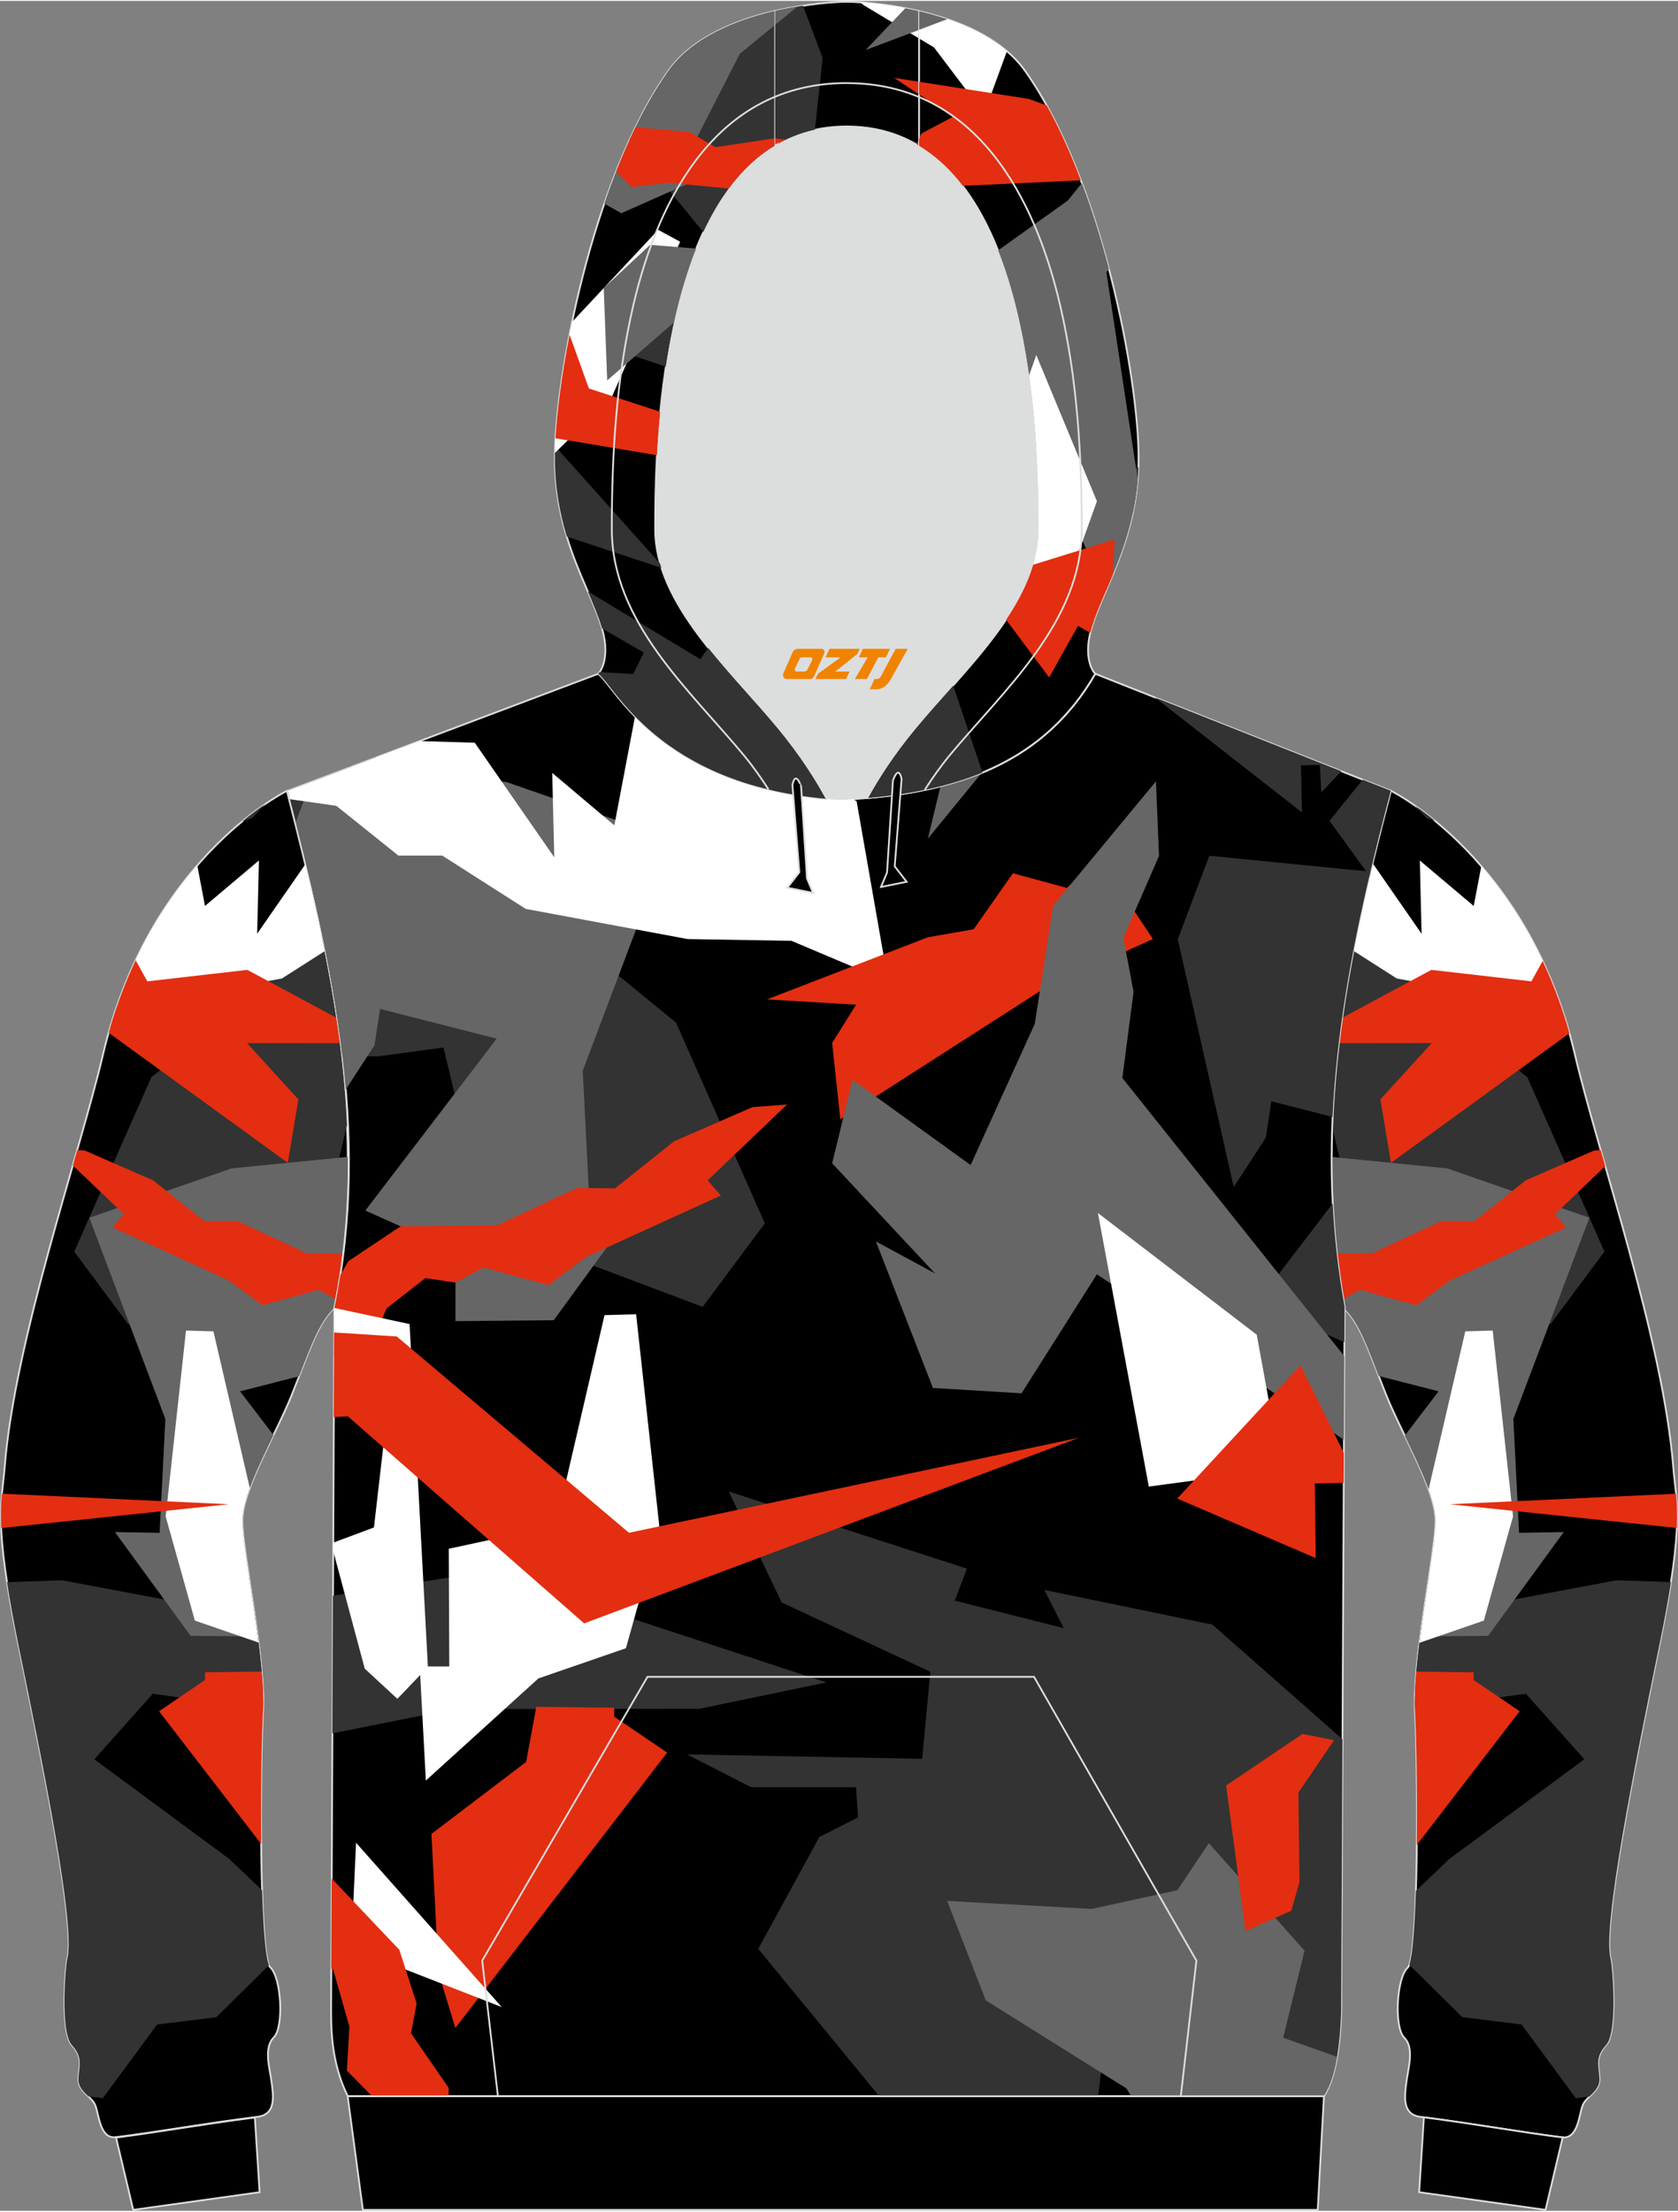 <?xml version="1.0" encoding="utf-8"?>
<!-- Generator: Adobe Illustrator 24.0.1, SVG Export Plug-In . SVG Version: 6.00 Build 0)  -->
<svg xmlns="http://www.w3.org/2000/svg" xmlns:xlink="http://www.w3.org/1999/xlink" version="1.1" id="图层_1" x="0px" y="0px" width="378px" height="498px" viewBox="0 0 378.19 497.84" enable-background="new 0 0 378.19 497.84" xml:space="preserve">
<rect x="0" y="0" width="378.19" height="497.84" fill="#808080" stroke="none"/>
<g>
	<path fill-rule="evenodd" clip-rule="evenodd" stroke="#DCDDDD" stroke-width="0.4" stroke-miterlimit="22.926" d="M374.06,370.07   c-5.72,27.97-12.96,63.79-11.04,71.06c0.41,1.58,1.64,16.49-1.04,19.37c-2.69,2.91-1.52,4.93-1.48,7.72c0,2.78-3,3.83-3.79,5.85   c-0.83,2.05-1.02,7.65-4.64,7.21c-9.54-1.2-20.2-3.13-31.96-4.62c-4.26-0.54-3.5-4.9-3.12-7.88c0.35-2.95,1.86-7.65-0.5-9.96   c-2.34-2.34-1.74-13.51,0.79-15.79c2.53-2.31,2.31-46.1,1.64-57.69c-0.64-11.56,4.62-35.94,4.64-42.87   c0.07-6.96-7.59-19.59-11.17-28.5c-3.6-8.95-5.62-15.79-9.35-19.33v-0.57c-7.24-40.12,0-76.63,10.43-116.14   c0,0,31.13,15.25,41.47,59.36c5.38,22.9,19.91,64.32,22.19,93.08C377.73,338.1,379.81,342.08,374.06,370.07L374.06,370.07z"/>
	<g>
		<path fill-rule="evenodd" clip-rule="evenodd" fill="#333333" d="M376.6,356.2l-12.26-0.42l-43.25,8.13l-0.44,0.55    c-1.06,7.44-1.96,15.05-1.77,20.3l25.04-3.41l13.16,14.76l-30.35,22.4l-7.62,7.25c-0.25,8-0.72,14.52-1.49,16.63l11.96,11.81    l13.35,1.66l12.24,16.6l3.07-0.39c1.07-1.05,2.25-2.11,2.25-3.85c-0.04-2.79-1.21-4.81,1.48-7.72c2.68-2.88,1.45-17.79,1.04-19.37    c-1.92-7.27,5.31-43.09,11.04-71.06l0,0C375.18,364.6,376.01,360.05,376.6,356.2z"/>
		<path fill-rule="evenodd" clip-rule="evenodd" fill="#333333" d="M307.06,282.1l42.39,15.98l12.16-16.33l-17.37-39.27    l-32.32-26.41l-6.14-5.92c-2.96,14.56-5.02,28.95-5.54,43.54L307.06,282.1z"/>
		<path fill-rule="evenodd" clip-rule="evenodd" fill="#333333" d="M322.12,354.63l51.55,16.92l-24.91,5.17l-29.59,0.03    C319.78,369.77,321.09,361.5,322.12,354.63z"/>
		<path fill-rule="evenodd" clip-rule="evenodd" fill="#666666" d="M300.11,260.42l26.03,2.58l32.08,11.12l-17.14,45.35l1.3,25.63    l10.06-0.17L335.4,368.3l-15.3,0.14c1.39-10.54,3.43-21.63,3.45-25.95c0.05-4.77-3.54-12.2-6.95-19.28l7.64-9.99l-13.51-3.45    c-2.66-6.89-4.58-12.16-7.7-15.12v-0.57C300.97,282.61,300.08,271.45,300.11,260.42z"/>
		<path fill-rule="evenodd" clip-rule="evenodd" fill="#E32E11" d="M301.3,282.21l7.99-0.09l15.64-7.3l7.37,0.09l11.56-9.21    l15.34-6.69l1.56-0.12l1.03,3.6l-11.36,10.86l2.59,2.95l-26.3,11.99l-7.47,5.56l-12.65-3.48l-3.85,2.06    C302.16,289,301.68,285.59,301.3,282.21z"/>
		<path fill-rule="evenodd" clip-rule="evenodd" fill="#FFFFFF" d="M305.03,213.98l9.78,6.24l31.69,5.91l5.23,0.09    c-4.73-13.58-11.41-23.82-17.87-31.3l-1.71,8.97L320,193.64l0.4,16.51l-11.05-15.93C307.75,200.85,306.29,207.43,305.03,213.98z"/>
		<path fill-rule="evenodd" clip-rule="evenodd" fill="#E32E11" d="M302.49,229.09l20.12-10.81l22.54,2.59l2.53-4.58    c2.3,4.87,4.36,10.29,6.04,16.27l-40.22,29.18l-2.39-14.28l11.57-12.68l-20.66,0.02l-0.23-0.46    C302.01,232.59,302.24,230.84,302.49,229.09z"/>
		<path fill-rule="evenodd" clip-rule="evenodd" fill="#FFFFFF" d="M321.98,335.3l8.27-35.59l6.18-0.17l4.58,41.87l-6.58,23.46    l-14.51,5c1.38-10.95,3.62-22.87,3.63-27.39C323.58,340.48,322.96,338.01,321.98,335.3z"/>
		<path fill-rule="evenodd" clip-rule="evenodd" fill="#E32E11" d="M319.21,376.36l12.93,0.15v1.74l10.36,7.04l-23.18,30.12    c0.12-12.03-0.09-24.61-0.41-30.06C318.78,382.85,318.91,379.75,319.21,376.36z"/>
		<path fill-rule="evenodd" clip-rule="evenodd" fill="#E32E11" d="M377.93,344.01l-51.15-5.35l50.97-2.37    C377.95,338.4,378.07,340.78,377.93,344.01z"/>
		<path fill-rule="evenodd" clip-rule="evenodd" fill="#333333" d="M323.49,184.77l-1.93-0.68l-2.68-2.82    C320.24,182.22,321.8,183.38,323.49,184.77z"/>
	</g>
	<path fill-rule="evenodd" clip-rule="evenodd" stroke="#DCDDDD" stroke-width="0.4" stroke-miterlimit="22.926" d="M4.1,370.05   c5.76,28,12.99,63.81,11.07,71.08c-0.41,1.55-1.64,16.45,1.04,19.37c2.68,2.91,1.52,4.93,1.48,7.72c-0.03,2.78,3,3.83,3.79,5.85   c0.83,2.02,1.02,7.65,4.64,7.17c9.54-1.17,20.17-3.13,31.96-4.59c4.26-0.54,3.5-4.9,3.12-7.88c-0.38-2.97-1.86-7.65,0.5-10   c2.34-2.31,1.74-13.49-0.79-15.79c-2.53-2.28-2.31-46.1-1.64-57.65c0.64-11.56-4.62-35.98-4.67-42.9   c-0.03-6.93,7.62-19.56,11.2-28.5c3.57-8.89,5.62-15.7,9.29-19.27v-0.03c8.38-40.34-0.69-78.69-10.43-116.68   c-1.33,0.67-31.29,16.18-41.42,59.29c-5.4,22.94-19.91,64.36-22.19,93.11C0.47,338.06-1.61,342.08,4.1,370.05L4.1,370.05z"/>
	<g>
		<path fill-rule="evenodd" clip-rule="evenodd" fill="#333333" d="M1.58,356.21l12.43-0.42l43.25,8.13l0.24,0.3    c1.08,7.51,2,15.23,1.8,20.53l-24.88-3.39l-13.16,14.76l30.35,22.4l7.46,7.09c0.26,8.26,0.74,14.95,1.55,16.89l-11.86,11.71    l-13.35,1.66l-12.24,16.6l-3.27-0.42c-1.07-1.04-2.24-2.1-2.22-3.83c0.04-2.79,1.2-4.81-1.48-7.72    c-2.68-2.92-1.45-17.82-1.04-19.37c1.92-7.27-5.3-43.08-11.07-71.08l0,0C2.99,364.59,2.17,360.05,1.58,356.21z"/>
		<path fill-rule="evenodd" clip-rule="evenodd" fill="#333333" d="M71.29,282.1l-42.4,15.99l-12.16-16.33l17.37-39.27l32.32-26.41    l5.96-5.75c2.97,14.17,5.19,28.45,5.82,42.93L71.29,282.1z"/>
		<path fill-rule="evenodd" clip-rule="evenodd" fill="#333333" d="M56.07,354.68l-51.4,16.87l24.91,5.17l29.43,0.03    C58.42,369.8,57.11,361.54,56.07,354.68z"/>
		<path fill-rule="evenodd" clip-rule="evenodd" fill="#666666" d="M78.39,260.41L52.21,263l-32.08,11.12l17.14,45.35l-1.3,25.63    l-10.06-0.17l17.04,23.37l15.14,0.14c-1.39-10.56-3.45-21.68-3.48-25.99c-0.02-4.78,3.61-12.26,7.03-19.37l-7.53-9.85l13.31-3.4    c2.66-6.88,4.6-12.15,7.68-15.15v-0.03C77.5,283.08,78.46,271.68,78.39,260.41z"/>
		<path fill-rule="evenodd" clip-rule="evenodd" fill="#E32E11" d="M77.15,282.21l-8.08-0.1l-15.64-7.3l-7.37,0.09l-11.56-9.21    L19.16,259l-1.75-0.13l-0.99,3.47l11.51,11l-2.59,2.95l26.3,11.99l7.47,5.56l12.65-3.48l3.79,2.02    C76.19,288.99,76.73,285.59,77.15,282.21z"/>
		<path fill-rule="evenodd" clip-rule="evenodd" fill="#FFFFFF" d="M73.16,214.08l-9.62,6.14l-31.69,5.91l-5.41,0.09    c4.77-13.69,11.52-23.99,18.02-31.48l1.74,9.14l12.16-10.25l-0.4,16.51l10.85-15.64C70.37,201.01,71.85,207.53,73.16,214.08z"/>
		<path fill-rule="evenodd" clip-rule="evenodd" fill="#E32E11" d="M75.79,229.05l-20.05-10.77l-22.54,2.59l-2.62-4.76    c-2.32,4.89-4.4,10.33-6.09,16.34l40.37,29.29l2.39-14.28l-11.57-12.68l20.66,0.02l0.22-0.43    C76.31,232.6,76.06,230.82,75.79,229.05z"/>
		<path fill-rule="evenodd" clip-rule="evenodd" fill="#FFFFFF" d="M56.3,335.01l-8.2-35.3l-6.18-0.17l-4.58,41.87l6.58,23.46    l14.34,4.94c-1.38-10.96-3.62-22.87-3.65-27.37C54.6,340.38,55.26,337.82,56.3,335.01z"/>
		<path fill-rule="evenodd" clip-rule="evenodd" fill="#E32E11" d="M58.98,376.36l-12.77,0.15v1.74l-10.36,7.04l23.02,29.91    c-0.12-11.98,0.1-24.45,0.41-29.85C59.41,382.84,59.28,379.75,58.98,376.36z"/>
		<path fill-rule="evenodd" clip-rule="evenodd" fill="#E32E11" d="M0.26,344.03l51.31-5.37l-51.14-2.38    C0.24,338.39,0.12,340.79,0.26,344.03z"/>
		<path fill-rule="evenodd" clip-rule="evenodd" fill="#333333" d="M54.54,184.89l2.25-0.79l3.03-3.19    C58.3,181.94,56.51,183.26,54.54,184.89z"/>
	</g>
	<path fill-rule="evenodd" clip-rule="evenodd" stroke="#DCDDDD" stroke-width="0.4" stroke-miterlimit="22.926" d="M64.87,177.94   l69.95-26.35c3.83,2.62,13.91,25.94,54.5,28.38c23.96-1.07,45.18-6.96,57.54-28.38l66.61,26.35   c-10.43,39.51-17.67,76.03-10.43,116.14l-0.76,159.08c-0.28,8.19-1.39,14.87-3.88,18.85H78.38c-3.12-6.33-3.79-12.82-3.76-19.23   c0-4.08,0.03-8.19,0.07-12.32l0.66-145.83C83.71,254.31,74.63,215.97,64.87,177.94L64.87,177.94z"/>
	<g>
		<path fill-rule="evenodd" clip-rule="evenodd" fill="#333333" d="M109.55,275.79l48.82,18.41l14.01-18.81l-20.01-45.22    l-37.22-30.41l-30.39-29.31l-19.89,7.49l0,0c5.07,19.74,9.95,39.57,12.3,59.72l7.97,0.11l14.81-2L109.55,275.79z"/>
		<path fill-rule="evenodd" clip-rule="evenodd" fill="#333333" d="M265.45,211.38l7.11-18.81l36.31,3.59    c-4.41,18.63-7.67,36.8-8.54,55.25l-13.78-3.52l-1.26,8.2l-7.23,11.11L265.45,211.38L265.45,211.38z M302.99,302.17l-19.76-8.86    l17.13-22.4c0.39,7.62,1.25,15.33,2.67,23.17L302.99,302.17z"/>
		<polygon fill-rule="evenodd" clip-rule="evenodd" fill="#333333" points="75.04,359.26 110.07,353.79 186.26,378.8 157.58,384.75     102.27,384.8 74.9,390.28   "/>
		<path fill-rule="evenodd" clip-rule="evenodd" fill="#666666" d="M66.66,184.99l3.41-9.01l9.2-3.47l34.85,3.45l36.95,12.81    l-19.73,52.22l1.49,29.51l11.59-0.2l-19.62,26.91l-22.15,0.2V281.6l-20.31-9.1l29.6-38.72l-26.28-6.7l-1.26,8.2l-6.47,9.94    C76.24,224.88,71.69,204.88,66.66,184.99z"/>
		<path fill-rule="evenodd" clip-rule="evenodd" fill="#E32E11" d="M76.72,287l1.77-3.09l11.78-7.85l21.84-0.26l18.01-8.4l8.49,0.1    l13.31-10.6l17.67-7.7l7.8-0.6l-17.9,17.11l2.98,3.4l-30.29,13.81l-8.61,6.4l-14.57-4l-6.36,3.4l-6.77-1l-8.72,6.8l-4.48,10.35    l-7.39,0.37l0.05-10.6C75.86,292.09,76.32,289.54,76.72,287z"/>
		<path fill-rule="evenodd" clip-rule="evenodd" fill="#FFFFFF" d="M65.35,179.84l10.44,1.48l14,11.21h9.87l18.82,12.01l36.49,6.8    l23.41,0.4l21.8,9.2l-7.11-40.62l-0.72-0.5c-1,0.06-2.01,0.12-3.02,0.16c-25.29-1.52-38.74-11.15-46.2-18.83l-4.67,24.57    l-14-11.81l0.46,19.01L107,167.11l-12.4-0.37l-29.73,11.2l0,0L65.35,179.84z"/>
		<path fill-rule="evenodd" clip-rule="evenodd" fill="#666666" d="M211.96,176.94l-2.84,11.78l12.13-14.81    C218.28,175.13,215.18,176.13,211.96,176.94z"/>
		<polygon fill-rule="evenodd" clip-rule="evenodd" fill="#E32E11" points="172.87,224.93 209.13,210.93 219.45,209.13     228.29,196.52 240.45,199.82 247.68,193.02 259.84,211.33 235.4,222.43 189.39,251.94 187.55,234.74 192.95,226.13   "/>
		<polygon fill-rule="evenodd" clip-rule="evenodd" fill="#666666" points="192.14,243.04 218.76,262.25 233.22,230.43     237.35,203.82 260.53,175.81 261.22,192.62 253.19,211.03 255.48,223.23 252.96,242.64 302.97,305.29 302.88,324.13     247.22,286.86 230.24,313.67 210.27,312.47 197.42,279.46 210.73,286.66 187.55,261.85   "/>
		<polygon fill-rule="evenodd" clip-rule="evenodd" fill="#FFFFFF" points="247.45,273.05 258.92,334.68 288.76,330.68     283.25,300.47   "/>
		<polygon fill-rule="evenodd" clip-rule="evenodd" fill="#FFFFFF" points="82.21,375.7 89.56,382.5 96.44,375.3 92.31,298.07     75.37,294.45 75.33,294.64 75.26,309.8 84.97,306.67 81.98,314.47 86.57,324.08 84.28,343.89 75.09,347.32 75.09,349.15   "/>
		<polygon fill-rule="evenodd" clip-rule="evenodd" fill="#FFFFFF" points="95.98,400.91 94.6,375.2 101.26,375.2 101.14,348.69     125.24,343.49 136.25,296.06 143.37,295.86 148.65,344.09 141.07,371.1 121.34,377.9   "/>
		<polygon fill-rule="evenodd" clip-rule="evenodd" fill="#E32E11" points="120.87,384.3 138.43,384.5 138.43,386.51 150.36,394.61     102.63,456.64 98.84,444.23 97.24,412.92 118.58,396.71   "/>
		<polygon fill-rule="evenodd" clip-rule="evenodd" fill="#FFFFFF" points="80.25,414.92 113.07,451.93 88.97,442.53 79.56,429.92       "/>
		<path fill-rule="evenodd" clip-rule="evenodd" fill="#333333" d="M164.24,335.78l11.93,25.01l33.51,15.61l-1.84,19.61l-53.01-1    l14.46,7.4h23.64l0.46,6.8l-8.72,4.4l-13.77,25.21l27.26,33.19h49.33l1.43-11.78l42.46,9.2l7.99,0.71    c1.81-4.05,2.66-9.96,2.9-16.99l0.29-61.55l-29.31-25.83l-37.87-7.8l4.36,8.6l-24.56-6.2l2.75-7.2L164.24,335.78z"/>
		<polygon fill-rule="evenodd" clip-rule="evenodd" fill="#E32E11" points="293.1,307.37 265.33,337.38 296.54,350.79     296.32,333.98 302.84,333.85 302.87,327.09   "/>
		<path fill-rule="evenodd" clip-rule="evenodd" fill="#666666" d="M213.47,428.02l32.59,1.8l19.28-4.2l7.11-10.6l21.57,24.21    l-4.82,19.61l12.14,4.3c-0.63,3.65-1.58,6.68-2.96,8.88h-43.41l-1.12-1.78l-31.67-19.81L213.47,428.02z"/>
		<polygon fill-rule="evenodd" clip-rule="evenodd" fill="#E32E11" points="78.42,318.87 131.66,365.5 243.19,323.68 141.76,345.09     89.43,300.87 75.31,299.96 75.22,319.01   "/>
		<polygon fill-rule="evenodd" clip-rule="evenodd" fill="#E32E11" points="74.75,422.96 90,439.03 93.9,451.13 92.64,457.84     101.13,470.14 101.09,472.02 83.87,472.02 78.18,466.24 78.75,456.33 75.08,443.43 74.65,443.35 74.67,440.47   "/>
		<path fill-rule="evenodd" clip-rule="evenodd" fill="#333333" d="M308.65,197.11l-9.01-12.41l7.5-9.27l6.33,2.5    C311.76,184.4,310.14,190.78,308.65,197.11L308.65,197.11z M302.32,173.53l-42.04-16.63l33.16,25.91l-0.23-10.61l4.25-0.1    l0.34,6.2L302.32,173.53z"/>
		<polygon fill-rule="evenodd" clip-rule="evenodd" fill="#E32E11" points="276.35,402.01 293.56,390.4 300.67,391.81     292.64,403.61 292.87,423.82 291.04,430.22 280.71,434.83   "/>
	</g>
	<path fill-rule="evenodd" clip-rule="evenodd" stroke="#DCDDDD" stroke-width="0.4" stroke-miterlimit="22.926" d="M207.15,2.31   v30.38c-4.58-2.78-9.98-4.4-16.32-4.4c-6.33,0-11.7,1.62-16.32,4.4V2.32c7.43-1.74,14.07-2.12,16.32-2.12   C193.11,0.19,199.72,0.57,207.15,2.31L207.15,2.31z"/>
	<g>
		<path fill-rule="evenodd" clip-rule="evenodd" fill="#333333" d="M183.67,29.03l1.74-16.21l-4.45-11.75    c-2.01,0.31-4.19,0.71-6.45,1.24v30.37C177.29,31.02,180.32,29.77,183.67,29.03z"/>
		<path fill-rule="evenodd" clip-rule="evenodd" fill="#666666" d="M179.75,1.27l-5.24,4.28V2.31    C176.33,1.89,178.09,1.54,179.75,1.27z"/>
		<path fill-rule="evenodd" clip-rule="evenodd" fill="#E32E11" d="M174.52,30.96h0.03l2.64,0.3c-0.92,0.44-1.81,0.92-2.67,1.44    V30.96z"/>
		<path fill-rule="evenodd" clip-rule="evenodd" fill="#FFFFFF" d="M193.9,0.31l0.74,0.64l12.51,7.51V2.31l0,0    C201.92,1.08,197.09,0.53,193.9,0.31z"/>
		<path fill-rule="evenodd" clip-rule="evenodd" fill="#666666" d="M204.04,1.65l-8.95,9.42l12.07-4.55v-4.2l0,0    C206.09,2.06,205.05,1.84,204.04,1.65z"/>
		<path fill-rule="evenodd" clip-rule="evenodd" fill="#E32E11" d="M201.52,17.34l5.63,0.88v2.84L201.52,17.34L201.52,17.34z     M206.59,32.35l0.56-1.26v1.59C206.97,32.57,206.78,32.46,206.59,32.35z"/>
	</g>
	<path fill-rule="evenodd" clip-rule="evenodd" stroke="#DCDDDD" stroke-width="0.4" stroke-miterlimit="22.926" d="M207.15,2.31   c8.76,2.05,18.62,6.01,23.93,13.51c17.46,24.71,25.54,69.89,25.54,87.07c0,21.58-11.39,33.48-11.39,43.28   c0,3.86,1.55,5.34,1.61,5.41c-11.24,19.52-29.87,26.13-51.21,27.97c2.28-4.17,5.72-9.62,10.71-15.63   c11.13-13.45,27.69-28.02,27.69-44.96c0-14.44-0.19-70.17-26.89-86.28L207.15,2.31L207.15,2.31L207.15,2.31z M174.53,32.68   c-26.68,16.11-26.87,71.84-26.87,86.28c0,16.93,16.56,31.5,27.69,44.96c5.05,6.1,8.5,11.61,10.78,15.82   c-37.9-3.45-47.61-25.59-51.3-28.16c0,0,1.61-1.48,1.61-5.41c0-9.81-11.39-21.71-11.39-43.28c0-17.18,8.12-62.36,25.57-87.07   c5.28-7.5,15.18-11.46,23.89-13.51v30.38h0.01L174.53,32.68L174.53,32.68z"/>
	<g>
		<path fill-rule="evenodd" clip-rule="evenodd" fill="#333333" d="M141.75,31.63l16.77,20.46c3.83-8.22,9-15.18,16.01-19.41l0,0    v0.01h-0.01V2.31c-8.71,2.05-18.61,6-23.89,13.51C147.34,20.47,144.39,25.85,141.75,31.63z"/>
		<path fill-rule="evenodd" clip-rule="evenodd" fill="#333333" d="M255.36,115.13l-5.31-7.34l6.53-2.72    C256.46,108.69,256.01,112.04,255.36,115.13z"/>
		<path fill-rule="evenodd" clip-rule="evenodd" fill="#333333" d="M125.11,100.31l23.69,26.48c0.09,0.31,0.19,0.62,0.29,0.94    l-21.21-7.01l-0.14-0.08c-1.55-5.12-2.68-10.95-2.68-17.75C125.06,102.09,125.07,101.23,125.11,100.31z"/>
		<path fill-rule="evenodd" clip-rule="evenodd" fill="#666666" d="M174.52,5.55l-7.78,6.37l-10.65,20.8l8.01,4.44l-24.07,10.67    l-3.83-2.16c3.79-11.03,8.59-21.59,14.42-29.85c5.28-7.5,15.18-11.46,23.89-13.51v3.24H174.52z"/>
		<path fill-rule="evenodd" clip-rule="evenodd" fill="#333333" d="M152.91,57.51l2.92,1.13c-2.73,7.57-4.55,15.8-5.76,23.76    l-9.74-3.29L152.91,57.51z"/>
		<path fill-rule="evenodd" clip-rule="evenodd" fill="#E32E11" d="M143.25,28.46l12.21,1.07l5.77,3.42l13.28-1.99v1.74h0.01v-0.01    l0,0c-3.98,2.4-7.36,5.68-10.25,9.58l-13.53-1.3l-8.42,0.98l-3.46-3.5C140.23,35,141.69,31.66,143.25,28.46z"/>
		<path fill-rule="evenodd" clip-rule="evenodd" fill="#FFFFFF" d="M207.15,8.46l3.36,2.02L221.8,25.4l5.14-14.07    c-5.49-4.67-12.96-7.42-19.78-9.02l0,0L207.15,8.46L207.15,8.46z"/>
		<path fill-rule="evenodd" clip-rule="evenodd" fill="#666666" d="M207.15,6.51l6.35-2.4c-2.13-0.72-4.27-1.32-6.35-1.81l0,0V6.51z    "/>
		<path fill-rule="evenodd" clip-rule="evenodd" fill="#E32E11" d="M207.15,18.22l24.73,3.86l4.03,1.47    c2.88,5.19,5.44,10.91,7.7,16.87l-26.64,1.24c-2.79-3.64-6.04-6.71-9.82-8.99v-1.58l0.55-1.23l7.09-3.76l-7.64-5.04V18.22z"/>
		<path fill-rule="evenodd" clip-rule="evenodd" fill="#666666" d="M224.94,56.21l15.73-11.24l3.17-3.94    c2.37,6.32,4.4,12.88,6.1,19.34l-0.58,0.76l7.07,46.71c-0.85,10.33-4.24,18.26-7.06,24.82l-15.83-32.18    C232.7,87.28,230.54,70.36,224.94,56.21z"/>
		<path fill-rule="evenodd" clip-rule="evenodd" fill="#FFFFFF" d="M233.56,79.77l-1.64,4.64c2.09,14.84,2.12,28.43,2.12,34.56    c0,4.57-1.21,8.97-3.19,13.22l8.2,3.37l8.17-22.86L233.56,79.77z"/>
		<path fill-rule="evenodd" clip-rule="evenodd" fill="#FFFFFF" d="M128.96,72.29l19.38-20.72l4.95,2.68l-15.45,35.1l-12.77,12.48    C125.19,94.95,126.46,84.24,128.96,72.29z"/>
		<path fill-rule="evenodd" clip-rule="evenodd" fill="#333333" d="M159.65,145.75l-1.81,2.55l-25.37-15.29    c1.31,3.04,2.48,5.78,3.21,8.34l9.42,5.44l-2.38,4.84l-7.58-0.43c-0.19,0.26-0.32,0.38-0.32,0.38    c3.69,2.57,13.41,24.71,51.3,28.16c-2.28-4.21-5.73-9.71-10.78-15.82C170.54,158.11,164.71,152.09,159.65,145.75L159.65,145.75z     M221.43,173.83l-6.6-19.6c-2.93,3.31-5.85,6.53-8.47,9.7c-4.99,6-8.43,11.46-10.71,15.63    C204.87,178.76,213.59,177.07,221.43,173.83z"/>
		<path fill-rule="evenodd" clip-rule="evenodd" fill="#E32E11" d="M251.26,121.31l-18.42,5.71c-1.26,4.27-3.43,8.39-6.09,12.38    l9.71,13l6.49-11.6l2.8,1.54c0.91-3.79,2.94-7.98,5-12.93L251.26,121.31z"/>
		<path fill-rule="evenodd" clip-rule="evenodd" fill="#E32E11" d="M125.2,98.53l22.87,3.81c0.17-3.06,0.41-6.35,0.74-9.78    l-16.08-5.25l-4.36-12.1C126.6,84.24,125.55,92.41,125.2,98.53z"/>
		<path fill-rule="evenodd" clip-rule="evenodd" fill="#666666" d="M146.53,54.95l-10.46,9.73l0.78,20.81l15.06-13.08    c1.26-5.71,2.89-11.37,5.01-16.62L146.53,54.95z"/>
	</g>
	<path fill-rule="evenodd" clip-rule="evenodd" fill="#DCDDDD" d="M201.56,178.92L201.56,178.92l-0.45,0.07L201.56,178.92   L201.56,178.92z M195.65,179.55c2.28-4.17,5.72-9.62,10.72-15.63c11.13-13.45,27.69-28.02,27.69-44.96   c0-14.44-0.19-70.17-26.89-86.28c-4.58-2.78-9.98-4.4-16.32-4.4c-6.33,0-11.7,1.62-16.32,4.4c-26.68,16.11-26.87,71.84-26.87,86.28   c0,16.93,16.56,31.5,27.69,44.96c5.05,6.1,8.5,11.61,10.78,15.82c1.04,0.1,2.09,0.16,3.19,0.22   C191.44,179.87,193.56,179.73,195.65,179.55L195.65,179.55L195.65,179.55z M186.1,179.73L186.1,179.73   c-0.35-0.03-0.71-0.05-1.02-0.12C185.41,179.66,185.75,179.7,186.1,179.73L186.1,179.73z M184.51,179.58   c-1.48-0.16-2.91-0.35-4.33-0.57h0.03C181.6,179.23,183.03,179.42,184.51,179.58L184.51,179.58z"/>
	<path fill-rule="evenodd" clip-rule="evenodd" stroke="#DCDDDD" stroke-width="0.4" stroke-miterlimit="22.926" d="M348.33,497.62   l-28.48-3.98l1.07-16.87c11.44,1.48,21.81,3.35,31.13,4.52c0.07,0,0.09,0,0.12,0h0.03l0,0L348.33,497.62z"/>
	<path fill-rule="evenodd" clip-rule="evenodd" stroke="#DCDDDD" stroke-width="0.4" stroke-miterlimit="22.926" d="M30.03,497.62   l28.48-3.98l-1.07-16.83c-11.44,1.45-21.81,3.32-31.13,4.5c-0.07,0-0.09,0-0.16,0l0,0l0,0L30.03,497.62z"/>
	<path fill-rule="evenodd" clip-rule="evenodd" stroke="#DCDDDD" stroke-width="0.4" stroke-miterlimit="22.926" d="M203.2,175.28   l-1.55,19.68l2.69,3.48l-5.78,1.17l1.36-3.26l1.33-20.66C201.23,175.69,202.47,171.86,203.2,175.28L203.2,175.28z"/>
	<path fill-rule="evenodd" clip-rule="evenodd" stroke="#DCDDDD" stroke-width="0.4" stroke-miterlimit="22.926" d="M178.6,176.61   l1.55,19.68l-2.69,3.48l5.78,1.17l-1.36-3.26l-1.33-20.69C180.56,176.99,179.34,173.16,178.6,176.61L178.6,176.61z"/>
	<polygon fill-rule="evenodd" clip-rule="evenodd" stroke="#DCDDDD" stroke-width="0.4" stroke-miterlimit="22.926" points="   78.36,472.03 298.39,472.03 296.99,497.62 81.79,497.62  "/>
	<path fill="none" stroke="#DCDDDD" stroke-width="0.4" stroke-miterlimit="22.926" d="M173.2,177.62c-1.77-2.76-3.6-5.31-5.4-7.5   c-12.34-14.9-29.91-30.18-29.91-51.16c0-16.83,1.02-33.92,4.83-50.34c5.78-24.74,19.22-50.11,48.11-50.11 M208.41,177.75   c1.77-2.78,3.67-5.41,5.47-7.62c12.36-14.9,29.93-30.18,29.93-51.16c0-16.83-1.04-33.92-4.86-50.34   c-5.76-24.74-19.19-50.11-48.11-50.11"/>
	<polyline fill="none" stroke="#DCDDDD" stroke-width="0.4" stroke-miterlimit="22.926" points="112.22,472.03 108.68,441.48    145.93,377.54 233.05,377.54 269.65,441.48 266.13,472.03  "/>
	
</g>
<g>
	<path fill="#F08300" d="M201.87,145.97l-3.4,6.3c-0.2,0.3-0.5,0.5-0.8,0.5h-0.6l-1,2.3h1.2c2,0.1,3.2-1.5,3.9-3L204.57,145.97h-2.5L201.87,145.97z"/>
	<polygon fill="#F08300" points="194.67,145.97 ,200.57,145.97 ,199.67,147.87 ,197.97,147.87 ,195.37,152.77 ,192.67,152.77 ,195.57,147.87 ,193.57,147.87 ,194.47,145.97"/>
	<polygon fill="#F08300" points="188.67,151.07 ,188.17,151.07 ,188.67,150.77 ,193.27,147.07 ,193.77,145.97 ,186.97,145.97 ,186.67,146.57 ,186.07,147.87 ,188.87,147.87 ,189.47,147.87 ,184.37,151.57    ,183.77,152.77 ,190.37,152.77 ,190.67,152.77 ,191.47,151.07"/>
	<path fill="#F08300" d="M185.17,145.97H179.87C179.37,145.97,178.87,146.27,178.67,146.67L176.57,151.47C176.27,152.07,176.67,152.77,177.37,152.77h5.2c0.4,0,0.7-0.2,0.9-0.6L185.77,146.97C185.97,146.47,185.67,145.97,185.17,145.97z M183.07,148.47L181.97,150.67C181.77,150.97,181.47,151.07,181.37,151.07l-1.8,0C179.37,151.07,178.97,150.97,179.17,150.37l1-2.1c0.1-0.3,0.4-0.4,0.7-0.4h1.9   C182.97,147.87,183.17,148.17,183.07,148.47z"/>
</g>
</svg>